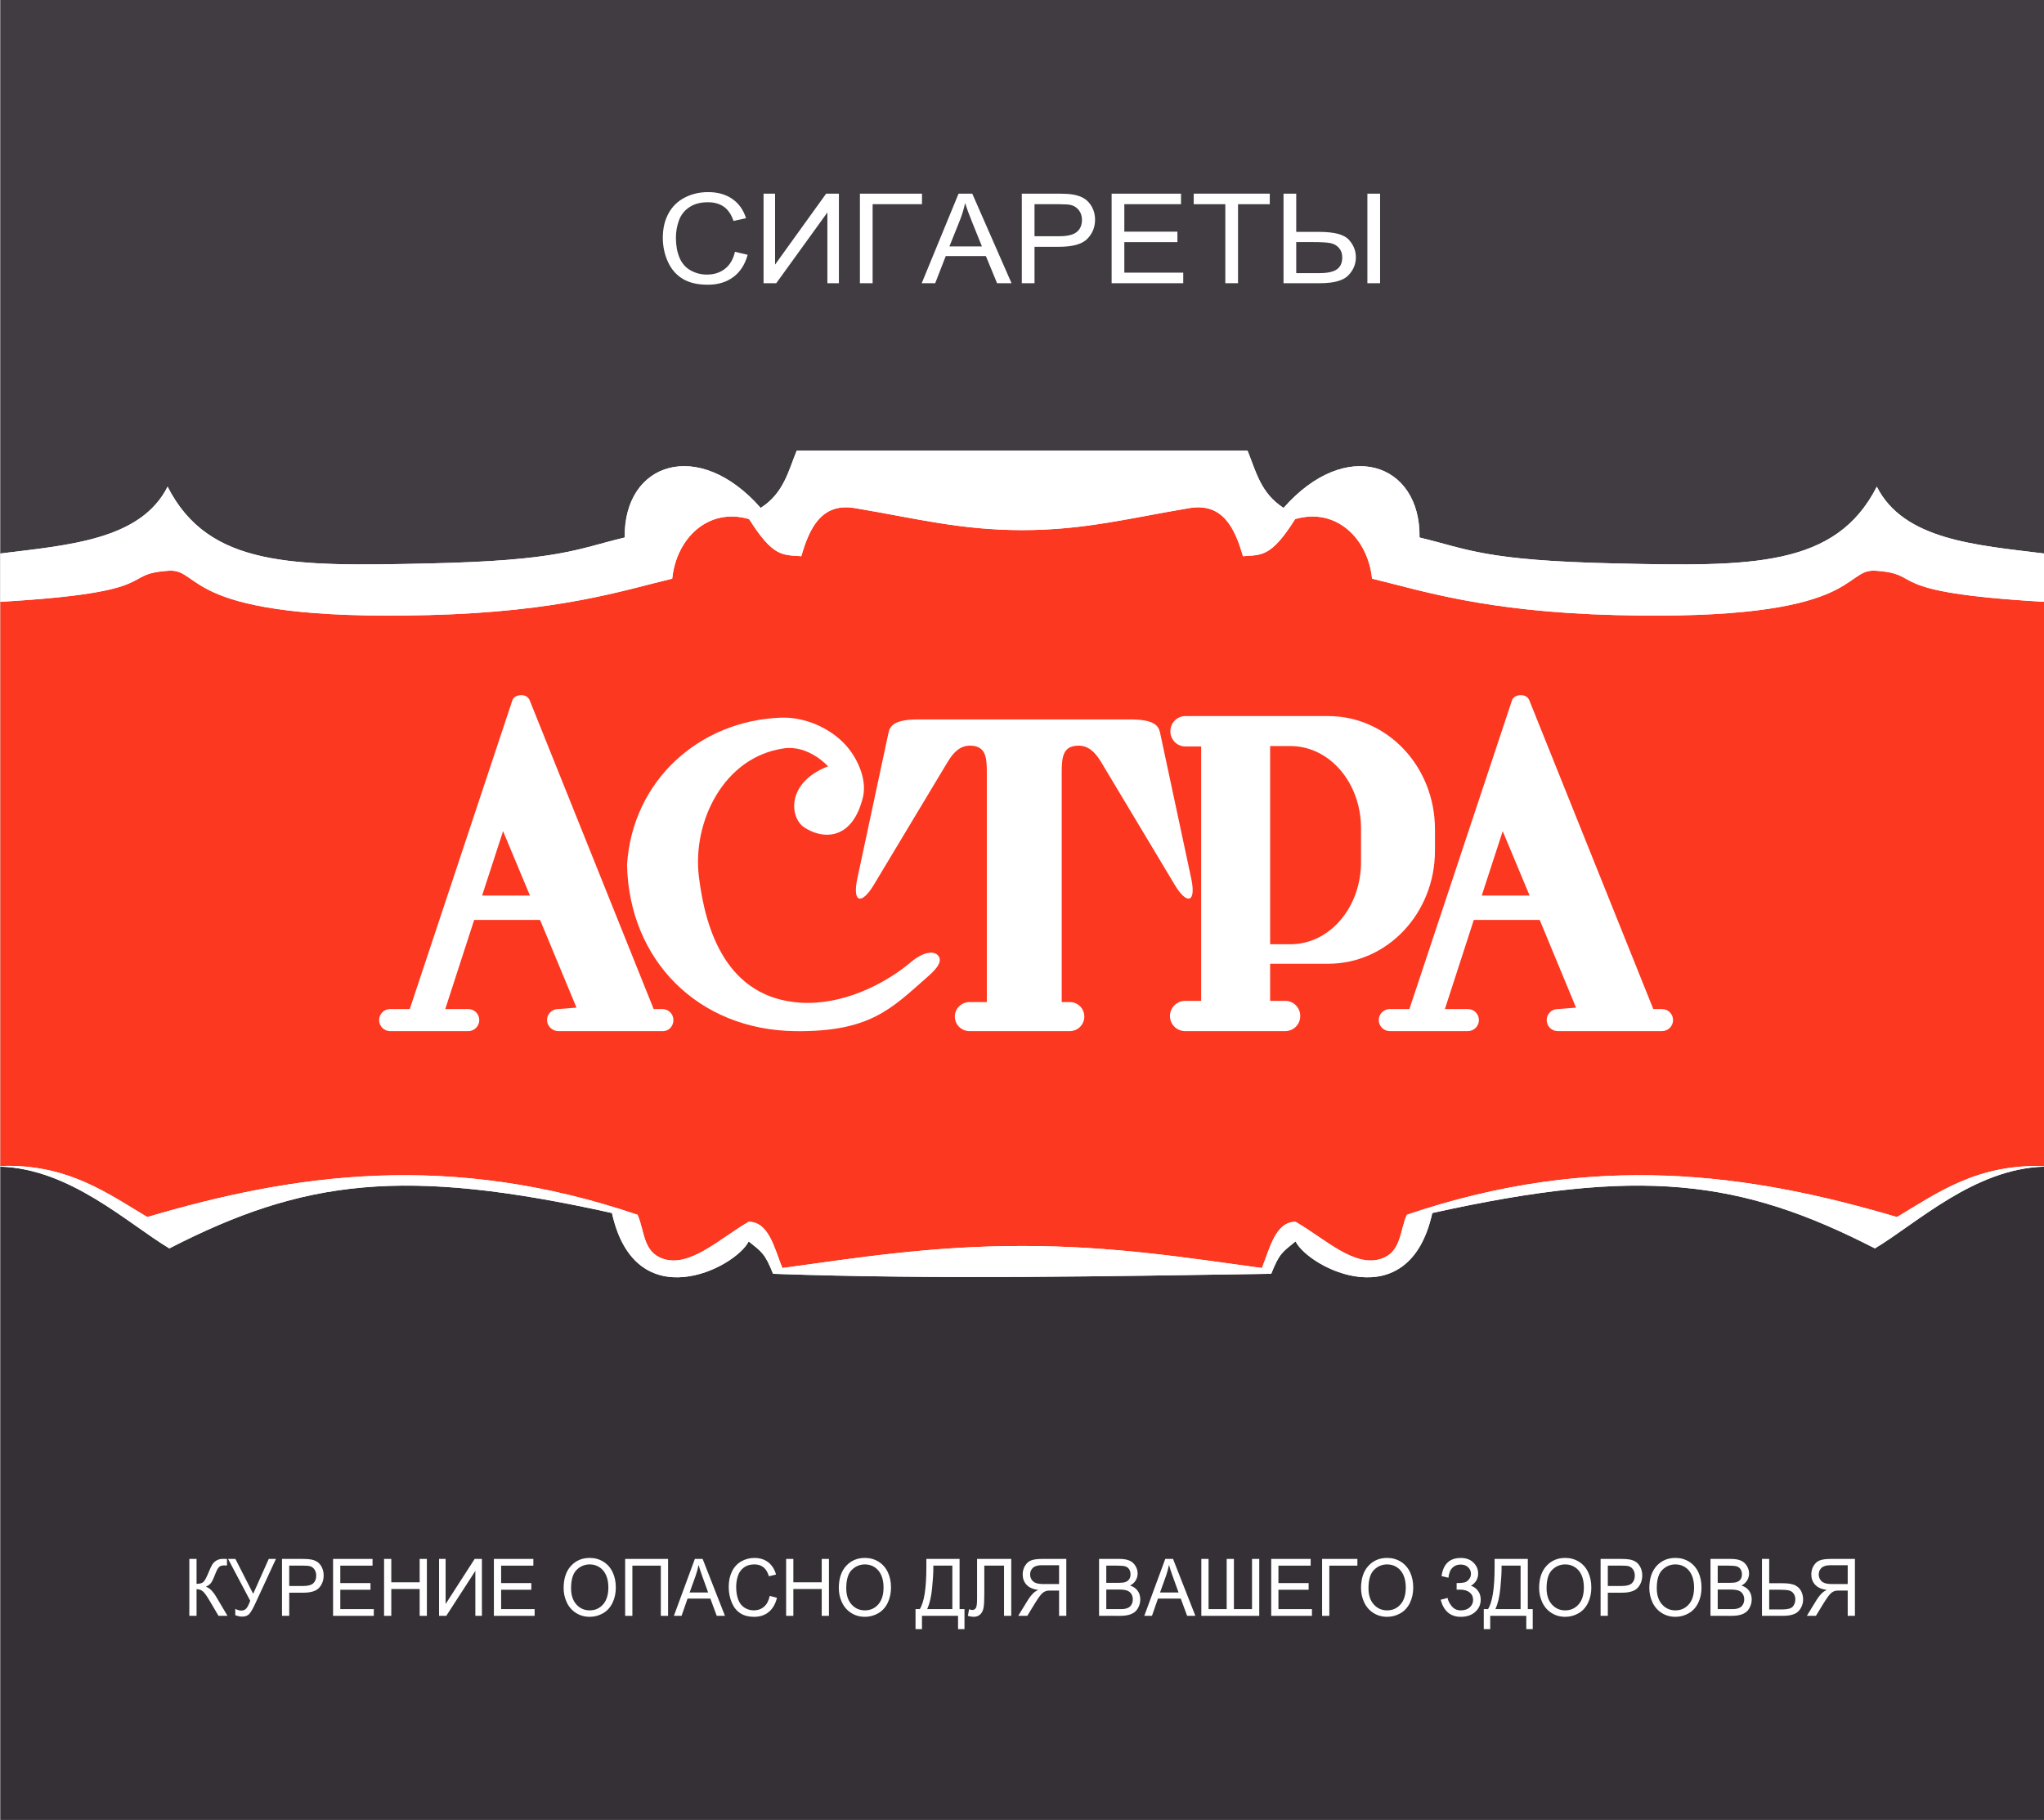 <?xml version="1.0" encoding="UTF-8" standalone="no"?>
<!-- Created with Inkscape (http://www.inkscape.org/) -->

<svg
   xmlns:dc="http://purl.org/dc/elements/1.1/"
   xmlns:cc="http://creativecommons.org/ns#"
   xmlns:rdf="http://www.w3.org/1999/02/22-rdf-syntax-ns#"
   xmlns:svg="http://www.w3.org/2000/svg"
   xmlns="http://www.w3.org/2000/svg"
   xmlns:sodipodi="http://sodipodi.sourceforge.net/DTD/sodipodi-0.dtd"
   xmlns:inkscape="http://www.inkscape.org/namespaces/inkscape"
   width="898.345"
   height="800"
   id="svg2"
   version="1.1"
   inkscape:version="0.48.4 r9939"
   sodipodi:docname="Астра.svg">
  <rect width="100%" height="100%" fill="#808080" stroke="none"/>
  <defs
     id="defs4">
    <inkscape:perspective
       sodipodi:type="inkscape:persp3d"
       inkscape:vp_x="0 : 526.18109 : 1"
       inkscape:vp_y="0 : 1000 : 0"
       inkscape:vp_z="744.09448 : 526.18109 : 1"
       inkscape:persp3d-origin="372.04724 : 350.78739 : 1"
       id="perspective10" />
    <inkscape:perspective
       id="perspective2824"
       inkscape:persp3d-origin="0.5 : 0.33333333 : 1"
       inkscape:vp_z="1 : 0.5 : 1"
       inkscape:vp_y="0 : 1000 : 0"
       inkscape:vp_x="0 : 0.5 : 1"
       sodipodi:type="inkscape:persp3d" />
  </defs>
  <sodipodi:namedview
     id="base"
     pagecolor="#ffffff"
     bordercolor="#666666"
     borderopacity="1.0"
     inkscape:pageopacity="0.0"
     inkscape:pageshadow="2"
     inkscape:zoom="0.32821079"
     inkscape:cx="354.96126"
     inkscape:cy="176.03948"
     inkscape:document-units="px"
     inkscape:current-layer="layer1"
     showgrid="false"
     showguides="false"
     inkscape:guide-bbox="true"
     inkscape:window-width="1920"
     inkscape:window-height="1018"
     inkscape:window-x="-8"
     inkscape:window-y="-8"
     inkscape:window-maximized="1"
     fit-margin-top="0"
     fit-margin-left="0"
     fit-margin-right="0"
     fit-margin-bottom="0">
    <sodipodi:guide
       orientation="1,0"
       position="237.5,213.654"
       id="guide2832" />
    <sodipodi:guide
       orientation="0,1"
       position="153.984,183.346"
       id="guide3638" />
    <sodipodi:guide
       orientation="0,1"
       position="307.754,256.565"
       id="guide3667" />
    <sodipodi:guide
       orientation="0,1"
       position="304.22,249.606"
       id="guide3674" />
  </sodipodi:namedview>
  <g
     inkscape:label="Layer 1"
     inkscape:groupmode="layer"
     id="layer1"
     transform="translate(611.293,266.489)">
    <g
       id="g3868"
       transform="matrix(1.891,0,0,1.891,544.787,-475.467)">
      <rect
         ry="0"
         rx="0"
         y="110.511"
         x="-611.293"
         height="423"
         width="475"
         id="rect2830"
         style="fill:#ffffff;stroke:none" />
      <path
         id="path3699"
         d="m -611.281,110.5 0,128.656 c 15.949,-1.97 32.632,-3.163 38.875,-15.531 9.534,18.745 29.141,18.548 60.688,17.844 30.572,-0.683 34.229,-3.323 45.562,-6.031 -0.275,-17.451 17.159,-23.302 31.594,-6.875 5.35,-3.421 6.425,-8.532 8.375,-13.312 l 104.781,0 c 1.95,4.78 3.025,9.892 8.375,13.312 14.435,-16.427 31.869,-10.576 31.594,6.875 11.334,2.709 15.022,5.349 45.594,6.031 31.547,0.704 51.153,0.901 60.688,-17.844 6.243,12.368 22.926,13.562 38.875,15.531 l 0,-128.656 -475,0 z"
         style="fill:#363137;fill-opacity:0.942;stroke:none"
         inkscape:connector-curvature="0" />
      <path
         id="path3697"
         d="m -415.406,228.438 c -5.77,0.387 -8.101,5.759 -9.719,11.344 -4.346,-0.331 -6.513,0.271 -12.125,-8.625 -9.467,-2.759 -16.913,4.414 -17.875,13.844 -11.334,2.709 -26.025,7.685 -56.594,8.469 -57.604,1.477 -52.543,-10.844 -60.438,-10.312 -11.792,0.795 -0.413,4.968 -39.031,7.219 -0.033,0.002 -0.061,-0.002 -0.094,0 l 0,131.125 c 0.715,-0.026 1.409,-0.038 2.094,-0.031 14.197,0.143 22.814,6.364 32.062,11.906 34.27,-10.147 70.412,-15.304 113.938,-0.531 1.663,3.66 1.209,8.612 5.906,10.219 6.256,2.14 13.193,-4.706 19.938,-8.594 4.633,0.039 5.909,5.935 7.812,10.75 17.689,-2.42 34.643,-5.125 55.75,-5.125 21.107,0 38.03,2.705 55.719,5.125 1.904,-4.815 3.18,-10.711 7.812,-10.75 6.744,3.888 13.681,10.734 19.938,8.594 4.697,-1.607 4.274,-6.558 5.938,-10.219 43.526,-14.773 79.637,-9.616 113.906,0.531 9.696,-5.81 18.721,-12.33 34.188,-11.844 l 0,-131.156 c -0.044,-0.003 -0.081,0.003 -0.125,0 -38.618,-2.251 -27.239,-6.424 -39.031,-7.219 -7.894,-0.532 -2.803,11.789 -60.406,10.312 -30.569,-0.784 -45.291,-5.76 -56.625,-8.469 -0.962,-9.43 -8.408,-16.603 -17.875,-13.844 -5.612,8.896 -7.779,8.294 -12.125,8.625 -1.849,-6.383 -4.625,-12.484 -12.406,-11.188 -13.959,2.325 -24.408,5.125 -38.906,5.125 -14.498,0 -24.978,-2.8 -38.938,-5.125 -0.973,-0.162 -1.863,-0.211 -2.688,-0.156 z"
         style="fill:#fc3820;fill-opacity:1;stroke:none"
         inkscape:connector-curvature="0" />
      <path
         id="path3692"
         d="m -611.281,381.656 0,151.844 475,0 0,-151.844 c -16.229,0.473 -29.594,13.176 -39.312,19 -31.307,-16.072 -54.502,-18.952 -102.875,-8.219 -5.424,24.601 -28.608,12.836 -31.781,6.594 -3.017,2.463 -3.752,2.717 -5.656,7.531 -38.602,0.565 -77.18,1.356 -115.781,0 -1.904,-4.815 -2.639,-5.069 -5.656,-7.531 -3.173,6.242 -26.357,18.007 -31.781,-6.594 -48.373,-10.733 -71.568,-7.853 -102.875,8.219 -9.712,-5.82 -23.066,-18.512 -39.281,-19 z"
         style="fill:#353036;fill-opacity:1;stroke:none"
         inkscape:connector-curvature="0" />
      <path
         sodipodi:nodetypes="ccsccsccssccsccsccccccccc"
         id="rect2852"
         d="m -477.371,344.703 -4.285,0.328 c -1.417,0 -2.562,1.145 -2.562,2.562 0,1.417 1.242,2.571 2.66,2.571 l 24.25,0 c 1.417,0 2.465,-1.154 2.465,-2.571 0,-1.417 -1.145,-2.562 -2.562,-2.562 l -2.031,0 -28.812,-71.75 c -0.715,-1.781 -3.547,-1.458 -4.031,0 l -23.844,71.75 -4.562,0 c -1.417,0 -2.562,1.145 -2.562,2.562 0,1.417 1.145,2.571 2.562,2.571 l 18.156,0 c 1.417,0 2.562,-1.154 2.562,-2.571 0,-1.417 -1.145,-2.562 -2.562,-2.562 l -5.344,0 6.719,-20.719 15.312,0 8.473,20.391 z m -17.066,-41.016 6.25,14.969 -11.125,0 4.875,-14.969 z"
         style="fill:#ffffff;stroke:none"
         inkscape:connector-curvature="0" />
      <path
         style="fill:#ffffff;stroke:none"
         d="m -245.058,344.703 -4.262,0.328 c -1.417,0 -2.562,1.145 -2.562,2.562 0,1.417 1.145,2.562 2.562,2.562 l 24.25,0 c 1.417,0 2.562,-1.145 2.562,-2.562 0,-1.417 -1.145,-2.562 -2.562,-2.562 l -2.031,0 -28.812,-71.75 c -0.715,-1.781 -3.547,-1.458 -4.031,0 l -23.844,71.75 -4.562,0 c -1.417,0 -2.562,1.145 -2.562,2.562 0,1.417 1.145,2.562 2.562,2.562 l 18.156,0 c 1.417,0 2.562,-1.145 2.562,-2.562 0,-1.417 -1.145,-2.562 -2.562,-2.562 l -5.344,0 6.719,-20.719 15.312,0 8.449,20.391 z m -17.043,-41.016 6.25,14.969 -11.125,0 4.875,-14.969 z"
         id="path3634"
         sodipodi:nodetypes="ccsccsccssccsccsccccccccc"
         inkscape:connector-curvature="0" />
      <path
         sodipodi:nodetypes="cscsscscssssss"
         id="path3636"
         d="m -395.876,337.63 c -8.273,7.253 -13.238,12.754 -30.701,12.534 -22.534,-0.284 -38.569,-16.487 -39.049,-38.657 1.251,-19.603 16.804,-33.528 35.817,-34.202 5.463,-0.193 11.443,2.379 15.081,6.463 2.928,3.287 5.103,8.462 3.77,12.657 -2.588,9.473 -9.291,9.189 -13.51,6.365 -3.344,-2.238 -4.233,-10.38 5.566,-14.175 0,0 -4.464,-4.989 -10.234,-4.174 -14.045,1.984 -21.323,17.097 -19.794,29.758 1.504,12.46 6.421,28.298 23.699,29.354 9.472,0.579 19.185,-4.056 25.584,-9.426 3.082,-2.587 5.563,-2.7 6.463,-1.347 1.024,1.539 -1.303,3.629 -2.693,4.847 z"
         style="fill:#ffffff;stroke:none"
         inkscape:connector-curvature="0" />
      <path
         sodipodi:nodetypes="cccccscccsccscccsccccss"
         id="rect3640"
         d="m -398,277.719 c -5.266,0 -6.487,1.358 -6.844,3.031 l -7.25,33.906 c -1.229,5.756 1.006,6.209 3.812,1.531 L -391.125,287.625 c 1.409,-2.348 2.97,-3.853 5.312,-3.812 3.482,0.061 3.812,2.584 3.812,6.094 l 0,53.5 -4.031,0 c -1.873,0 -3.406,1.502 -3.406,3.375 0,1.873 1.534,3.375 3.406,3.375 l 23.312,0 c 1.873,0 3.375,-1.502 3.375,-3.375 0,-1.873 -1.502,-3.375 -3.375,-3.375 l -1.875,0 0,-53.5 c 0,-3.51 0.331,-6.033 3.812,-6.094 2.342,-0.041 3.935,1.465 5.344,3.812 l 17.125,28.562 c 2.806,4.677 5.041,4.225 3.812,-1.531 L -341.75,280.75 c -0.357,-1.673 -1.577,-3.031 -6.844,-3.031 l -49.406,0 z"
         style="fill:#ffffff;stroke:none"
         inkscape:connector-curvature="0" />
      <path
         id="rect3663"
         d="m -335.844,276.938 c -1.952,0 -3.5,1.58 -3.5,3.531 0,1.952 1.548,3.531 3.5,3.531 l 3.656,0 0,59.125 -3.719,0 c -1.952,0 -3.531,1.58 -3.531,3.531 0,1.952 1.58,3.5 3.531,3.5 l 23.25,0 c 1.952,0 3.5,-1.548 3.5,-3.5 0,-1.952 -1.548,-3.531 -3.5,-3.531 l -3.5,0 0,-8.625 13.5,0 c 13.748,0 24.812,-11.733 24.812,-26.312 l 0,-4.938 c 0,-14.579 -11.064,-26.312 -24.812,-26.312 l -9.938,0 -9.75,0 -13.5,0 z m 19.688,6.969 3.562,0 1.156,0 c 9.101,0 16.406,8.532 16.406,19.125 l 0,7.812 c 0,10.593 -7.305,19.125 -16.406,19.125 l -4.719,0 0,-46.062 z"
         style="fill:#ffffff;stroke:none"
         inkscape:connector-curvature="0" />
      <g
         id="flowRoot3703"
         style="font-size:40px;font-style:normal;font-weight:normal;fill:#ffffff;fill-opacity:1;stroke:none;font-family:Bitstream Vera Sans"
         transform="matrix(0.779,0,0,0.727,-92.147,109.8)">
        <path
           id="path3852"
           d="m -447.234,81.478 3.789,0.957 c -0.794,3.112 -2.223,5.485 -4.287,7.119 -2.064,1.634 -4.587,2.451 -7.568,2.451 -3.086,0 -5.596,-0.628 -7.529,-1.885 -1.934,-1.257 -3.405,-3.076 -4.414,-5.459 -1.009,-2.383 -1.514,-4.941 -1.514,-7.676 0,-2.982 0.57,-5.583 1.709,-7.803 1.139,-2.22 2.76,-3.906 4.863,-5.059 2.103,-1.152 4.417,-1.728 6.943,-1.729 2.865,2.9e-5 5.273,0.729 7.227,2.188 1.953,1.458 3.314,3.509 4.082,6.152 l -3.73,0.879 c -0.664,-2.083 -1.628,-3.6 -2.891,-4.551 -1.263,-0.95 -2.852,-1.426 -4.766,-1.426 -2.201,2.6e-5 -4.04,0.527 -5.518,1.582 -1.478,1.055 -2.516,2.471 -3.115,4.248 -0.599,1.777 -0.898,3.61 -0.898,5.498 -10e-6,2.435 0.355,4.561 1.064,6.377 0.71,1.816 1.813,3.174 3.311,4.072 1.497,0.898 3.118,1.348 4.863,1.348 2.122,3e-6 3.919,-0.612 5.391,-1.836 1.471,-1.224 2.467,-3.04 2.988,-5.449 z"
           inkscape:connector-curvature="0" />
        <path
           id="path3854"
           d="m -438.699,62.884 3.438,0 0,22.676 15.234,-22.676 3.809,0 0,28.633 -3.438,0 0,-22.617 -15.254,22.617 -3.789,0 z"
           inkscape:connector-curvature="0" />
        <path
           id="path3856"
           d="m -409.949,62.884 18.516,0 0,3.379 -14.727,0 0,25.254 -3.789,0 z"
           inkscape:connector-curvature="0" />
        <path
           id="path3858"
           d="m -391.512,91.517 10.996,-28.633 4.082,0 11.719,28.633 -4.316,0 -3.34,-8.672 -11.973,0 -3.145,8.672 z m 8.262,-11.758 9.707,0 -2.988,-7.93 c -0.911,-2.409 -1.589,-4.388 -2.031,-5.938 -0.365,1.836 -0.879,3.659 -1.543,5.469 z"
           inkscape:connector-curvature="0" />
        <path
           id="path3860"
           d="m -361.648,91.517 0,-28.633 10.801,0 c 1.901,2.8e-5 3.353,0.091 4.355,0.273 1.406,0.234 2.585,0.68 3.535,1.338 0.951,0.658 1.715,1.579 2.295,2.764 0.579,1.185 0.869,2.487 0.869,3.906 -2e-5,2.435 -0.775,4.495 -2.324,6.182 -1.55,1.686 -4.349,2.529 -8.398,2.529 l -7.344,0 0,11.641 z m 3.789,-15.02 7.402,0 c 2.448,1.5e-5 4.186,-0.456 5.215,-1.367 1.029,-0.911 1.543,-2.194 1.543,-3.848 -2e-5,-1.198 -0.303,-2.223 -0.908,-3.076 -0.605,-0.853 -1.403,-1.416 -2.393,-1.689 -0.638,-0.169 -1.816,-0.254 -3.535,-0.254 l -7.324,0 z"
           inkscape:connector-curvature="0" />
        <path
           id="path3862"
           d="m -334.852,91.517 0,-28.633 20.703,0 0,3.379 -16.914,0 0,8.77 15.84,0 0,3.359 -15.84,0 0,9.746 17.578,0 0,3.379 z"
           inkscape:connector-curvature="0" />
        <path
           id="path3864"
           d="m -300.926,91.517 0,-25.254 -9.434,0 0,-3.379 22.695,0 0,3.379 -9.473,0 0,25.254 z"
           inkscape:connector-curvature="0" />
        <path
           id="path3866"
           d="m -283.562,62.884 3.789,0 0,12.227 6.836,0 c 4.479,1.6e-5 7.425,0.827 8.838,2.48 1.413,1.654 2.119,3.529 2.119,5.625 -2e-5,2.214 -0.755,4.15 -2.266,5.811 -1.51,1.66 -4.316,2.49 -8.418,2.49 l -10.898,0 z m 3.789,25.41 6.934,0 c 2.383,3e-6 4.111,-0.4 5.186,-1.201 1.074,-0.801 1.611,-2.08 1.611,-3.838 -2e-5,-1.198 -0.326,-2.201 -0.977,-3.008 -0.651,-0.807 -1.491,-1.322 -2.52,-1.543 -1.029,-0.221 -2.747,-0.332 -5.156,-0.332 l -5.078,0 z m 21.23,-25.41 3.789,0 0,28.633 -3.789,0 z"
           inkscape:connector-curvature="0" />
      </g>
      <g
         id="flowRoot3711"
         style="font-size:40px;font-style:normal;font-weight:normal;fill:#ffffff;fill-opacity:1;stroke:none;font-family:Bitstream Vera Sans"
         transform="matrix(0.443,0,0,0.462,-310.574,220.329)">
        <path
           id="path3791"
           d="m -579.637,546.54 3.789,0 0,12.539 c 1.732,2e-5 2.949,-0.335 3.652,-1.006 0.703,-0.671 1.602,-2.282 2.695,-4.834 0.794,-1.875 1.449,-3.2 1.963,-3.975 0.514,-0.775 1.247,-1.426 2.197,-1.953 0.951,-0.527 1.999,-0.791 3.145,-0.791 1.458,2e-5 2.227,0.013 2.305,0.039 l 0,3.281 c -0.13,2e-5 -0.384,-0.006 -0.762,-0.019 -0.417,-0.013 -0.671,-0.019 -0.762,-0.019 -1.211,2e-5 -2.109,0.293 -2.695,0.879 -0.599,0.586 -1.283,1.836 -2.051,3.75 -0.964,2.422 -1.777,3.949 -2.441,4.58 -0.664,0.632 -1.458,1.136 -2.383,1.514 1.849,0.508 3.672,2.214 5.469,5.117 l 5.898,9.531 -4.707,0 -4.785,-7.773 c -1.315,-2.148 -2.415,-3.623 -3.301,-4.424 -0.885,-0.801 -2.031,-1.201 -3.438,-1.201 l 0,13.398 -3.789,0 z"
           inkscape:connector-curvature="0" />
        <path
           id="path3793"
           d="m -559.305,546.54 3.828,0 9.336,17.539 8.164,-17.539 3.77,0 -10.742,22.266 c -1.341,2.786 -2.441,4.609 -3.301,5.469 -0.859,0.859 -2.09,1.289 -3.691,1.289 -0.977,0 -2.174,-0.228 -3.594,-0.684 l 0,-3.242 c 1.016,0.586 2.09,0.879 3.223,0.879 0.924,0 1.722,-0.296 2.393,-0.889 0.671,-0.592 1.409,-1.943 2.217,-4.053 z"
           inkscape:connector-curvature="0" />
        <path
           id="path3795"
           d="m -531.023,575.173 0,-28.633 10.801,0 c 1.901,3e-5 3.353,0.091 4.355,0.273 1.406,0.234 2.585,0.68 3.535,1.338 0.951,0.658 1.715,1.579 2.295,2.764 0.579,1.185 0.869,2.487 0.869,3.906 -2e-5,2.435 -0.775,4.495 -2.324,6.182 -1.55,1.686 -4.349,2.529 -8.398,2.529 l -7.344,0 0,11.641 z m 3.789,-15.02 7.402,0 c 2.448,10e-6 4.186,-0.456 5.215,-1.367 1.029,-0.911 1.543,-2.194 1.543,-3.848 -2e-5,-1.198 -0.303,-2.223 -0.908,-3.076 -0.605,-0.853 -1.403,-1.416 -2.393,-1.689 -0.638,-0.169 -1.816,-0.254 -3.535,-0.254 l -7.324,0 z"
           inkscape:connector-curvature="0" />
        <path
           id="path3797"
           d="m -504.227,575.173 0,-28.633 20.703,0 0,3.379 -16.914,0 0,8.77 15.84,0 0,3.359 -15.84,0 0,9.746 17.578,0 0,3.379 z"
           inkscape:connector-curvature="0" />
        <path
           id="path3799"
           d="m -477.469,575.173 0,-28.633 3.789,0 0,11.758 14.883,0 0,-11.758 3.789,0 0,28.633 -3.789,0 0,-13.496 -14.883,0 0,13.496 z"
           inkscape:connector-curvature="0" />
        <path
           id="path3801"
           d="m -448.621,546.54 3.438,0 0,22.676 15.234,-22.676 3.809,0 0,28.633 -3.438,0 0,-22.617 -15.254,22.617 -3.789,0 z"
           inkscape:connector-curvature="0" />
        <path
           id="path3803"
           d="m -419.852,575.173 0,-28.633 20.703,0 0,3.379 -16.914,0 0,8.77 15.84,0 0,3.359 -15.84,0 0,9.746 17.578,0 0,3.379 z"
           inkscape:connector-curvature="0" />
        <path
           id="path3805"
           d="m -383.27,561.228 c 0,-4.753 1.276,-8.473 3.828,-11.162 2.552,-2.689 5.846,-4.033 9.883,-4.033 2.643,3e-5 5.026,0.632 7.148,1.895 2.122,1.263 3.74,3.024 4.854,5.283 1.113,2.259 1.67,4.821 1.67,7.686 -3e-5,2.904 -0.586,5.501 -1.758,7.793 -1.172,2.292 -2.832,4.027 -4.98,5.205 -2.148,1.178 -4.466,1.768 -6.953,1.768 -2.695,0 -5.104,-0.651 -7.227,-1.953 -2.122,-1.302 -3.73,-3.079 -4.824,-5.332 -1.094,-2.253 -1.641,-4.635 -1.641,-7.148 z m 3.906,0.059 c -1e-5,3.451 0.928,6.169 2.783,8.154 1.855,1.986 4.183,2.979 6.982,2.979 2.852,10e-6 5.199,-1.003 7.041,-3.008 1.842,-2.005 2.764,-4.85 2.764,-8.535 -2e-5,-2.331 -0.394,-4.365 -1.182,-6.104 -0.788,-1.738 -1.94,-3.086 -3.457,-4.043 -1.517,-0.957 -3.219,-1.436 -5.107,-1.436 -2.682,3e-5 -4.99,0.921 -6.924,2.764 -1.934,1.842 -2.9,4.919 -2.9,9.229 z"
           inkscape:connector-curvature="0" />
        <path
           id="path3807"
           d="m -350.984,546.54 22.52,0 0,28.633 -3.809,0 0,-25.254 -14.922,0 0,25.254 -3.789,0 z"
           inkscape:connector-curvature="0" />
        <path
           id="path3809"
           d="m -325.418,575.173 10.996,-28.633 4.082,0 11.719,28.633 -4.316,0 -3.34,-8.672 -11.973,0 -3.145,8.672 z m 8.262,-11.758 9.707,0 -2.988,-7.93 c -0.911,-2.409 -1.589,-4.388 -2.031,-5.938 -0.365,1.836 -0.879,3.659 -1.543,5.469 z"
           inkscape:connector-curvature="0" />
        <path
           id="path3811"
           d="m -275.125,565.134 3.789,0.957 c -0.794,3.112 -2.223,5.485 -4.287,7.119 -2.064,1.634 -4.587,2.451 -7.568,2.451 -3.086,0 -5.596,-0.628 -7.529,-1.885 -1.934,-1.256 -3.405,-3.076 -4.414,-5.459 -1.009,-2.383 -1.514,-4.941 -1.514,-7.676 0,-2.982 0.57,-5.583 1.709,-7.803 1.139,-2.22 2.76,-3.906 4.863,-5.059 2.103,-1.152 4.417,-1.728 6.943,-1.729 2.865,2e-5 5.273,0.729 7.227,2.188 1.953,1.458 3.314,3.509 4.082,6.152 l -3.73,0.879 c -0.664,-2.083 -1.628,-3.6 -2.891,-4.551 -1.263,-0.95 -2.852,-1.426 -4.766,-1.426 -2.201,3e-5 -4.04,0.527 -5.518,1.582 -1.478,1.055 -2.516,2.471 -3.115,4.248 -0.599,1.777 -0.898,3.61 -0.898,5.498 0,2.435 0.355,4.561 1.064,6.377 0.71,1.816 1.813,3.174 3.311,4.072 1.497,0.898 3.118,1.348 4.863,1.348 2.122,10e-6 3.919,-0.612 5.391,-1.836 1.471,-1.224 2.467,-3.04 2.988,-5.449 z"
           inkscape:connector-curvature="0" />
        <path
           id="path3813"
           d="m -266.531,575.173 0,-28.633 3.789,0 0,11.758 14.883,0 0,-11.758 3.789,0 0,28.633 -3.789,0 0,-13.496 -14.883,0 0,13.496 z"
           inkscape:connector-curvature="0" />
        <path
           id="path3815"
           d="m -238.895,561.228 c 0,-4.753 1.276,-8.473 3.828,-11.162 2.552,-2.689 5.846,-4.033 9.883,-4.033 2.643,3e-5 5.026,0.632 7.148,1.895 2.122,1.263 3.74,3.024 4.854,5.283 1.113,2.259 1.67,4.821 1.67,7.686 -3e-5,2.904 -0.586,5.501 -1.758,7.793 -1.172,2.292 -2.832,4.027 -4.98,5.205 -2.148,1.178 -4.466,1.768 -6.953,1.768 -2.695,0 -5.104,-0.651 -7.227,-1.953 -2.122,-1.302 -3.73,-3.079 -4.824,-5.332 -1.094,-2.253 -1.641,-4.635 -1.641,-7.148 z m 3.906,0.059 c -1e-5,3.451 0.928,6.169 2.783,8.154 1.855,1.986 4.183,2.979 6.982,2.979 2.852,10e-6 5.199,-1.003 7.041,-3.008 1.842,-2.005 2.764,-4.85 2.764,-8.535 -2e-5,-2.331 -0.394,-4.365 -1.182,-6.104 -0.788,-1.738 -1.94,-3.086 -3.457,-4.043 -1.517,-0.957 -3.219,-1.436 -5.107,-1.436 -2.682,3e-5 -4.99,0.921 -6.924,2.764 -1.934,1.842 -2.9,4.919 -2.9,9.229 z"
           inkscape:connector-curvature="0" />
        <path
           id="path3817"
           d="m -192.957,546.54 17.422,0 0,25.254 2.578,0 0,10.059 -3.379,0 0,-6.68 -18.926,0 0,6.68 -3.379,0 0,-10.059 2.227,0 c 2.305,-3.477 3.457,-10.501 3.457,-21.074 z m 13.633,3.379 -9.98,0 0,1.465 c -1e-5,2.435 -0.218,5.765 -0.654,9.99 -0.436,4.225 -1.292,7.699 -2.568,10.42 l 13.203,0 z"
           inkscape:connector-curvature="0" />
        <path
           id="path3819"
           d="m -166.355,546.54 17.93,0 0,28.633 -3.789,0 0,-25.254 -10.352,0 0,14.746 c -1e-5,2.995 -0.14,5.189 -0.42,6.582 -0.28,1.393 -0.869,2.477 -1.768,3.252 -0.898,0.775 -2.038,1.162 -3.418,1.162 -0.833,0 -1.836,-0.156 -3.008,-0.469 l 0.645,-3.359 c 0.625,0.26 1.159,0.391 1.602,0.391 0.859,0 1.504,-0.322 1.934,-0.967 0.43,-0.645 0.645,-2.165 0.645,-4.561 z"
           inkscape:connector-curvature="0" />
        <path
           id="path3821"
           d="m -119.539,575.173 0,-28.633 -12.695,0 c -2.552,3e-5 -4.492,0.257 -5.82,0.771 -1.328,0.514 -2.389,1.423 -3.184,2.725 -0.794,1.302 -1.191,2.741 -1.191,4.316 0,2.031 0.658,3.744 1.973,5.137 1.315,1.393 3.346,2.279 6.094,2.656 -1.003,0.482 -1.764,0.957 -2.285,1.426 -1.107,1.016 -2.155,2.285 -3.145,3.809 l -4.98,7.793 4.766,0 3.789,-5.957 c 1.107,-1.719 2.018,-3.034 2.734,-3.945 0.716,-0.911 1.357,-1.549 1.924,-1.914 0.566,-0.365 1.143,-0.618 1.729,-0.762 0.43,-0.091 1.133,-0.137 2.109,-0.137 l 4.395,0 0,12.715 z m -3.789,-15.996 -8.145,0 c -1.732,1e-5 -3.086,-0.179 -4.062,-0.537 -0.977,-0.358 -1.719,-0.931 -2.227,-1.719 -0.508,-0.788 -0.762,-1.644 -0.762,-2.568 0,-1.354 0.492,-2.467 1.475,-3.34 0.983,-0.872 2.536,-1.309 4.658,-1.309 l 9.062,0 z"
           inkscape:connector-curvature="0" />
        <path
           id="path3823"
           d="m -102.352,575.173 0,-28.633 10.742,0 c 2.187,3e-5 3.942,0.29 5.264,0.869 1.322,0.579 2.357,1.471 3.105,2.676 0.749,1.204 1.123,2.464 1.123,3.779 -2.4e-5,1.224 -0.332,2.376 -0.996,3.457 -0.664,1.081 -1.667,1.953 -3.008,2.617 1.732,0.508 3.063,1.374 3.994,2.598 0.931,1.224 1.396,2.669 1.396,4.336 -2.4e-5,1.341 -0.283,2.588 -0.85,3.74 -0.566,1.152 -1.266,2.041 -2.1,2.666 -0.833,0.625 -1.878,1.097 -3.135,1.416 -1.257,0.319 -2.796,0.479 -4.619,0.479 z m 3.789,-16.602 6.191,0 c 1.68,10e-6 2.884,-0.111 3.613,-0.332 0.964,-0.286 1.689,-0.762 2.178,-1.426 0.488,-0.664 0.732,-1.497 0.732,-2.5 -2e-5,-0.95 -0.228,-1.787 -0.684,-2.51 -0.456,-0.723 -1.107,-1.217 -1.953,-1.484 -0.846,-0.267 -2.298,-0.4 -4.355,-0.4 l -5.723,0 z m 0,13.223 7.129,0 c 1.224,10e-6 2.083,-0.046 2.578,-0.137 0.872,-0.156 1.602,-0.417 2.188,-0.781 0.586,-0.365 1.068,-0.895 1.445,-1.592 0.378,-0.697 0.566,-1.501 0.566,-2.412 -2.1e-5,-1.068 -0.273,-1.995 -0.82,-2.783 -0.547,-0.788 -1.305,-1.341 -2.275,-1.66 -0.97,-0.319 -2.367,-0.478 -4.189,-0.479 l -6.621,0 z"
           inkscape:connector-curvature="0" />
        <path
           id="path3825"
           d="m -78.621,575.173 10.996,-28.633 4.082,0 11.719,28.633 -4.316,0 -3.34,-8.672 -11.973,0 -3.145,8.672 z m 8.262,-11.758 9.707,0 -2.988,-7.93 c -0.911,-2.409 -1.589,-4.388 -2.031,-5.938 -0.365,1.836 -0.879,3.659 -1.543,5.469 z"
           inkscape:connector-curvature="0" />
        <path
           id="path3827"
           d="m -48.699,546.54 3.789,0 0,25.254 9.512,0 0,-25.254 3.789,0 0,25.254 9.512,0 0,-25.254 3.789,0 0,28.633 -30.391,0 z"
           inkscape:connector-curvature="0" />
        <path
           id="path3829"
           d="m -12.039,575.173 0,-28.633 20.703,0 0,3.379 -16.914,0 0,8.77 15.84,0 0,3.359 -15.84,0 0,9.746 17.578,0 0,3.379 z"
           inkscape:connector-curvature="0" />
        <path
           id="path3831"
           d="m 14.66,546.54 18.516,0 0,3.379 -14.727,0 0,25.254 -3.789,0 z"
           inkscape:connector-curvature="0" />
        <path
           id="path3833"
           d="m 35.09,561.228 c -2e-6,-4.753 1.276,-8.473 3.828,-11.162 2.552,-2.689 5.846,-4.033 9.883,-4.033 2.643,3e-5 5.026,0.632 7.148,1.895 2.122,1.263 3.74,3.024 4.854,5.283 1.113,2.259 1.67,4.821 1.67,7.686 -2.9e-5,2.904 -0.586,5.501 -1.758,7.793 -1.172,2.292 -2.832,4.027 -4.98,5.205 -2.148,1.178 -4.466,1.768 -6.953,1.768 -2.695,0 -5.104,-0.651 -7.227,-1.953 -2.122,-1.302 -3.73,-3.079 -4.824,-5.332 -1.094,-2.253 -1.641,-4.635 -1.641,-7.148 z m 3.906,0.059 c -6e-6,3.451 0.928,6.169 2.783,8.154 1.855,1.986 4.183,2.979 6.982,2.979 2.852,10e-6 5.199,-1.003 7.041,-3.008 1.842,-2.005 2.764,-4.85 2.764,-8.535 -2.5e-5,-2.331 -0.394,-4.365 -1.182,-6.104 -0.788,-1.738 -1.94,-3.086 -3.457,-4.043 -1.517,-0.957 -3.219,-1.436 -5.107,-1.436 -2.682,3e-5 -4.99,0.921 -6.924,2.764 -1.934,1.842 -2.9,4.919 -2.9,9.229 z"
           inkscape:connector-curvature="0" />
        <path
           id="path3835"
           d="m 76.867,567.087 3.613,-0.938 c 0.273,1.393 1.006,2.786 2.197,4.18 1.191,1.393 2.77,2.09 4.736,2.09 2.005,10e-6 3.587,-0.514 4.746,-1.543 1.159,-1.029 1.738,-2.272 1.738,-3.73 -1.8e-5,-1.576 -0.612,-2.829 -1.836,-3.76 -1.224,-0.931 -2.891,-1.396 -5,-1.396 l -1.816,0 0,-3.301 c 1.745,2e-5 3.079,-0.101 4.004,-0.303 0.924,-0.202 1.742,-0.716 2.451,-1.543 0.71,-0.827 1.064,-1.768 1.064,-2.822 -1.7e-5,-1.25 -0.485,-2.337 -1.455,-3.262 -0.97,-0.924 -2.282,-1.387 -3.936,-1.387 -1.445,2e-5 -2.679,0.361 -3.701,1.084 -1.022,0.723 -1.729,1.68 -2.119,2.871 -0.391,1.191 -0.586,2.08 -0.586,2.666 l -3.633,-0.82 c 0.898,-6.081 4.258,-9.121 10.078,-9.121 2.799,2e-5 5.02,0.778 6.66,2.334 1.641,1.556 2.461,3.376 2.461,5.459 -2.1e-5,2.669 -1.263,4.74 -3.789,6.211 1.458,0.404 2.679,1.227 3.662,2.471 0.983,1.244 1.475,2.731 1.475,4.463 -2.2e-5,2.461 -0.954,4.521 -2.861,6.182 -1.908,1.66 -4.437,2.49 -7.588,2.49 -5.417,0 -8.939,-2.858 -10.566,-8.574 z"
           inkscape:connector-curvature="0" />
        <path
           id="path3837"
           d="m 105.168,546.54 17.422,0 0,25.254 2.578,0 0,10.059 -3.379,0 0,-6.68 -18.926,0 0,6.68 -3.379,0 0,-10.059 2.227,0 c 2.305,-3.477 3.457,-10.501 3.457,-21.074 z m 13.633,3.379 -9.98,0 0,1.465 c -1e-5,2.435 -0.218,5.765 -0.654,9.99 -0.436,4.225 -1.292,7.699 -2.568,10.42 l 13.203,0 z"
           inkscape:connector-curvature="0" />
        <path
           id="path3839"
           d="m 128.527,561.228 c 0,-4.753 1.276,-8.473 3.828,-11.162 2.552,-2.689 5.846,-4.033 9.883,-4.033 2.643,3e-5 5.026,0.632 7.148,1.895 2.122,1.263 3.74,3.024 4.854,5.283 1.113,2.259 1.67,4.821 1.67,7.686 -3e-5,2.904 -0.586,5.501 -1.758,7.793 -1.172,2.292 -2.832,4.027 -4.98,5.205 -2.148,1.178 -4.466,1.768 -6.953,1.768 -2.695,0 -5.104,-0.651 -7.227,-1.953 -2.122,-1.302 -3.73,-3.079 -4.824,-5.332 -1.094,-2.253 -1.641,-4.635 -1.641,-7.148 z m 3.906,0.059 c 0,3.451 0.928,6.169 2.783,8.154 1.855,1.986 4.183,2.979 6.982,2.979 2.852,10e-6 5.199,-1.003 7.041,-3.008 1.842,-2.005 2.764,-4.85 2.764,-8.535 -3e-5,-2.331 -0.394,-4.365 -1.182,-6.104 -0.788,-1.738 -1.94,-3.086 -3.457,-4.043 -1.517,-0.957 -3.219,-1.436 -5.107,-1.436 -2.682,3e-5 -4.99,0.921 -6.924,2.764 -1.934,1.842 -2.9,4.919 -2.9,9.229 z"
           inkscape:connector-curvature="0" />
        <path
           id="path3841"
           d="m 160.773,575.173 0,-28.633 10.801,0 c 1.901,3e-5 3.353,0.091 4.355,0.273 1.406,0.234 2.585,0.68 3.535,1.338 0.951,0.658 1.715,1.579 2.295,2.764 0.579,1.185 0.869,2.487 0.869,3.906 -3e-5,2.435 -0.775,4.495 -2.324,6.182 -1.55,1.686 -4.349,2.529 -8.398,2.529 l -7.344,0 0,11.641 z m 3.789,-15.02 7.402,0 c 2.448,10e-6 4.186,-0.456 5.215,-1.367 1.029,-0.911 1.543,-2.194 1.543,-3.848 -2e-5,-1.198 -0.303,-2.223 -0.908,-3.076 -0.605,-0.853 -1.403,-1.416 -2.393,-1.689 -0.638,-0.169 -1.816,-0.254 -3.535,-0.254 l -7.324,0 z"
           inkscape:connector-curvature="0" />
        <path
           id="path3843"
           d="m 186.34,561.228 c 0,-4.753 1.276,-8.473 3.828,-11.162 2.552,-2.689 5.846,-4.033 9.883,-4.033 2.643,3e-5 5.026,0.632 7.148,1.895 2.122,1.263 3.74,3.024 4.854,5.283 1.113,2.259 1.67,4.821 1.67,7.686 -3e-5,2.904 -0.586,5.501 -1.758,7.793 -1.172,2.292 -2.832,4.027 -4.98,5.205 -2.148,1.178 -4.466,1.768 -6.953,1.768 -2.695,0 -5.104,-0.651 -7.227,-1.953 -2.122,-1.302 -3.73,-3.079 -4.824,-5.332 -1.094,-2.253 -1.641,-4.635 -1.641,-7.148 z m 3.906,0.059 c 0,3.451 0.928,6.169 2.783,8.154 1.855,1.986 4.183,2.979 6.982,2.979 2.852,10e-6 5.199,-1.003 7.041,-3.008 1.842,-2.005 2.764,-4.85 2.764,-8.535 -3e-5,-2.331 -0.394,-4.365 -1.182,-6.104 -0.788,-1.738 -1.94,-3.086 -3.457,-4.043 -1.517,-0.957 -3.219,-1.436 -5.107,-1.436 -2.682,3e-5 -4.99,0.921 -6.924,2.764 -1.934,1.842 -2.9,4.919 -2.9,9.229 z"
           inkscape:connector-curvature="0" />
        <path
           id="path3845"
           d="m 218.43,575.173 0,-28.633 10.742,0 c 2.187,3e-5 3.942,0.29 5.264,0.869 1.322,0.579 2.357,1.471 3.105,2.676 0.749,1.204 1.123,2.464 1.123,3.779 -2e-5,1.224 -0.332,2.376 -0.996,3.457 -0.664,1.081 -1.667,1.953 -3.008,2.617 1.732,0.508 3.063,1.374 3.994,2.598 0.931,1.224 1.396,2.669 1.396,4.336 -2e-5,1.341 -0.283,2.588 -0.85,3.74 -0.566,1.152 -1.266,2.041 -2.1,2.666 -0.833,0.625 -1.878,1.097 -3.135,1.416 -1.257,0.319 -2.796,0.479 -4.619,0.479 z m 3.789,-16.602 6.191,0 c 1.68,10e-6 2.884,-0.111 3.613,-0.332 0.964,-0.286 1.689,-0.762 2.178,-1.426 0.488,-0.664 0.732,-1.497 0.732,-2.5 -2e-5,-0.95 -0.228,-1.787 -0.684,-2.51 -0.456,-0.723 -1.107,-1.217 -1.953,-1.484 -0.846,-0.267 -2.298,-0.4 -4.355,-0.4 l -5.723,0 z m 0,13.223 7.129,0 c 1.224,10e-6 2.083,-0.046 2.578,-0.137 0.872,-0.156 1.602,-0.417 2.188,-0.781 0.586,-0.365 1.068,-0.895 1.445,-1.592 0.378,-0.697 0.566,-1.501 0.566,-2.412 -2e-5,-1.068 -0.273,-1.995 -0.82,-2.783 -0.547,-0.788 -1.305,-1.341 -2.275,-1.66 -0.97,-0.319 -2.367,-0.478 -4.189,-0.479 l -6.621,0 z"
           inkscape:connector-curvature="0" />
        <path
           id="path3847"
           d="m 245.441,546.54 3.789,0 0,12.227 6.836,0 c 3.19,2e-5 5.501,0.371 6.934,1.113 1.432,0.742 2.461,1.751 3.086,3.027 0.625,1.276 0.937,2.591 0.938,3.945 -3e-5,2.214 -0.755,4.154 -2.266,5.82 -1.51,1.667 -4.323,2.5 -8.438,2.5 l -10.879,0 z m 3.789,25.41 6.934,0 c 2.812,10e-6 4.645,-0.498 5.498,-1.494 0.853,-0.996 1.279,-2.197 1.279,-3.604 -2e-5,-1.146 -0.309,-2.119 -0.928,-2.92 -0.619,-0.801 -1.442,-1.318 -2.471,-1.553 -1.029,-0.234 -2.773,-0.352 -5.234,-0.352 l -5.078,0 z"
           inkscape:connector-curvature="0" />
        <path
           id="path3849"
           d="m 294.211,575.173 0,-28.633 -12.695,0 c -2.552,3e-5 -4.492,0.257 -5.82,0.771 -1.328,0.514 -2.389,1.423 -3.184,2.725 -0.794,1.302 -1.191,2.741 -1.191,4.316 0,2.031 0.658,3.744 1.973,5.137 1.315,1.393 3.346,2.279 6.094,2.656 -1.003,0.482 -1.764,0.957 -2.285,1.426 -1.107,1.016 -2.155,2.285 -3.145,3.809 l -4.98,7.793 4.766,0 3.789,-5.957 c 1.107,-1.719 2.018,-3.034 2.734,-3.945 0.716,-0.911 1.357,-1.549 1.924,-1.914 0.566,-0.365 1.143,-0.618 1.729,-0.762 0.43,-0.091 1.133,-0.137 2.109,-0.137 l 4.395,0 0,12.715 z m -3.789,-15.996 -8.145,0 c -1.732,1e-5 -3.086,-0.179 -4.062,-0.537 -0.977,-0.358 -1.719,-0.931 -2.227,-1.719 -0.508,-0.788 -0.762,-1.644 -0.762,-2.568 0,-1.354 0.492,-2.467 1.475,-3.34 0.983,-0.872 2.536,-1.309 4.658,-1.309 l 9.062,0 z"
           inkscape:connector-curvature="0" />
      </g>
      <path
         id="path2838"
         d="m -426.188,215.25 c -1.95,4.78 -3.025,9.892 -8.375,13.312 -14.435,-16.427 -31.869,-10.576 -31.594,6.875 -11.334,2.709 -14.991,5.349 -45.562,6.031 -31.547,0.704 -51.153,0.901 -60.688,-17.844 -6.243,12.368 -22.926,13.562 -38.875,15.531 l 0,11.219 c 0.033,-0.002 0.061,0.002 0.094,0 38.618,-2.251 27.239,-6.424 39.031,-7.219 7.894,-0.532 2.834,11.789 60.438,10.312 30.569,-0.784 45.26,-5.76 56.594,-8.469 0.962,-9.43 8.408,-16.603 17.875,-13.844 5.612,8.896 7.779,8.294 12.125,8.625 1.849,-6.383 4.625,-12.484 12.406,-11.188 13.959,2.325 24.44,5.125 38.938,5.125 14.498,0 24.947,-2.8 38.906,-5.125 7.782,-1.296 10.557,4.805 12.406,11.188 4.346,-0.331 6.513,0.271 12.125,-8.625 9.467,-2.759 16.913,4.414 17.875,13.844 11.334,2.709 26.056,7.685 56.625,8.469 57.604,1.477 52.512,-10.844 60.406,-10.312 11.792,0.795 0.413,4.968 39.031,7.219 0.044,0.003 0.081,-0.003 0.125,0 l 0,-11.219 c -15.949,-1.97 -32.632,-3.163 -38.875,-15.531 -9.534,18.745 -29.141,18.548 -60.688,17.844 -30.572,-0.683 -34.26,-3.323 -45.594,-6.031 0.275,-17.451 -17.159,-23.302 -31.594,-6.875 -5.35,-3.421 -6.425,-8.532 -8.375,-13.312 l -104.781,0 z"
         style="fill:#ffffff;stroke:none"
         inkscape:connector-curvature="0" />
      <path
         id="path2846"
         d="m -609.188,381.469 c -0.684,-0.007 -1.379,0.005 -2.094,0.031 l 0,0.156 c 16.215,0.488 29.569,13.18 39.281,19 31.307,-16.072 54.502,-18.952 102.875,-8.219 5.424,24.601 28.608,12.836 31.781,6.594 3.017,2.463 3.752,2.717 5.656,7.531 38.601,1.356 77.179,0.565 115.781,0 1.904,-4.815 2.639,-5.069 5.656,-7.531 3.173,6.242 26.357,18.007 31.781,-6.594 48.373,-10.733 71.568,-7.853 102.875,8.219 9.718,-5.824 23.084,-18.527 39.312,-19 l 0,-0.125 c -15.467,-0.486 -24.492,6.034 -34.188,11.844 -34.27,-10.147 -70.381,-15.304 -113.906,-0.531 -1.663,3.66 -1.241,8.612 -5.938,10.219 -6.256,2.14 -13.193,-4.706 -19.938,-8.594 -4.633,0.039 -5.909,5.935 -7.812,10.75 -17.689,-2.42 -34.612,-5.125 -55.719,-5.125 -21.107,0 -38.061,2.705 -55.75,5.125 -1.904,-4.815 -3.18,-10.711 -7.812,-10.75 -6.744,3.888 -13.681,10.734 -19.938,8.594 -4.697,-1.607 -4.243,-6.558 -5.906,-10.219 -43.526,-14.773 -79.668,-9.616 -113.938,0.531 -9.248,-5.542 -17.865,-11.764 -32.062,-11.906 z"
         style="fill:#ffffff;stroke:none"
         inkscape:connector-curvature="0" />
    </g>
  </g>
</svg>
